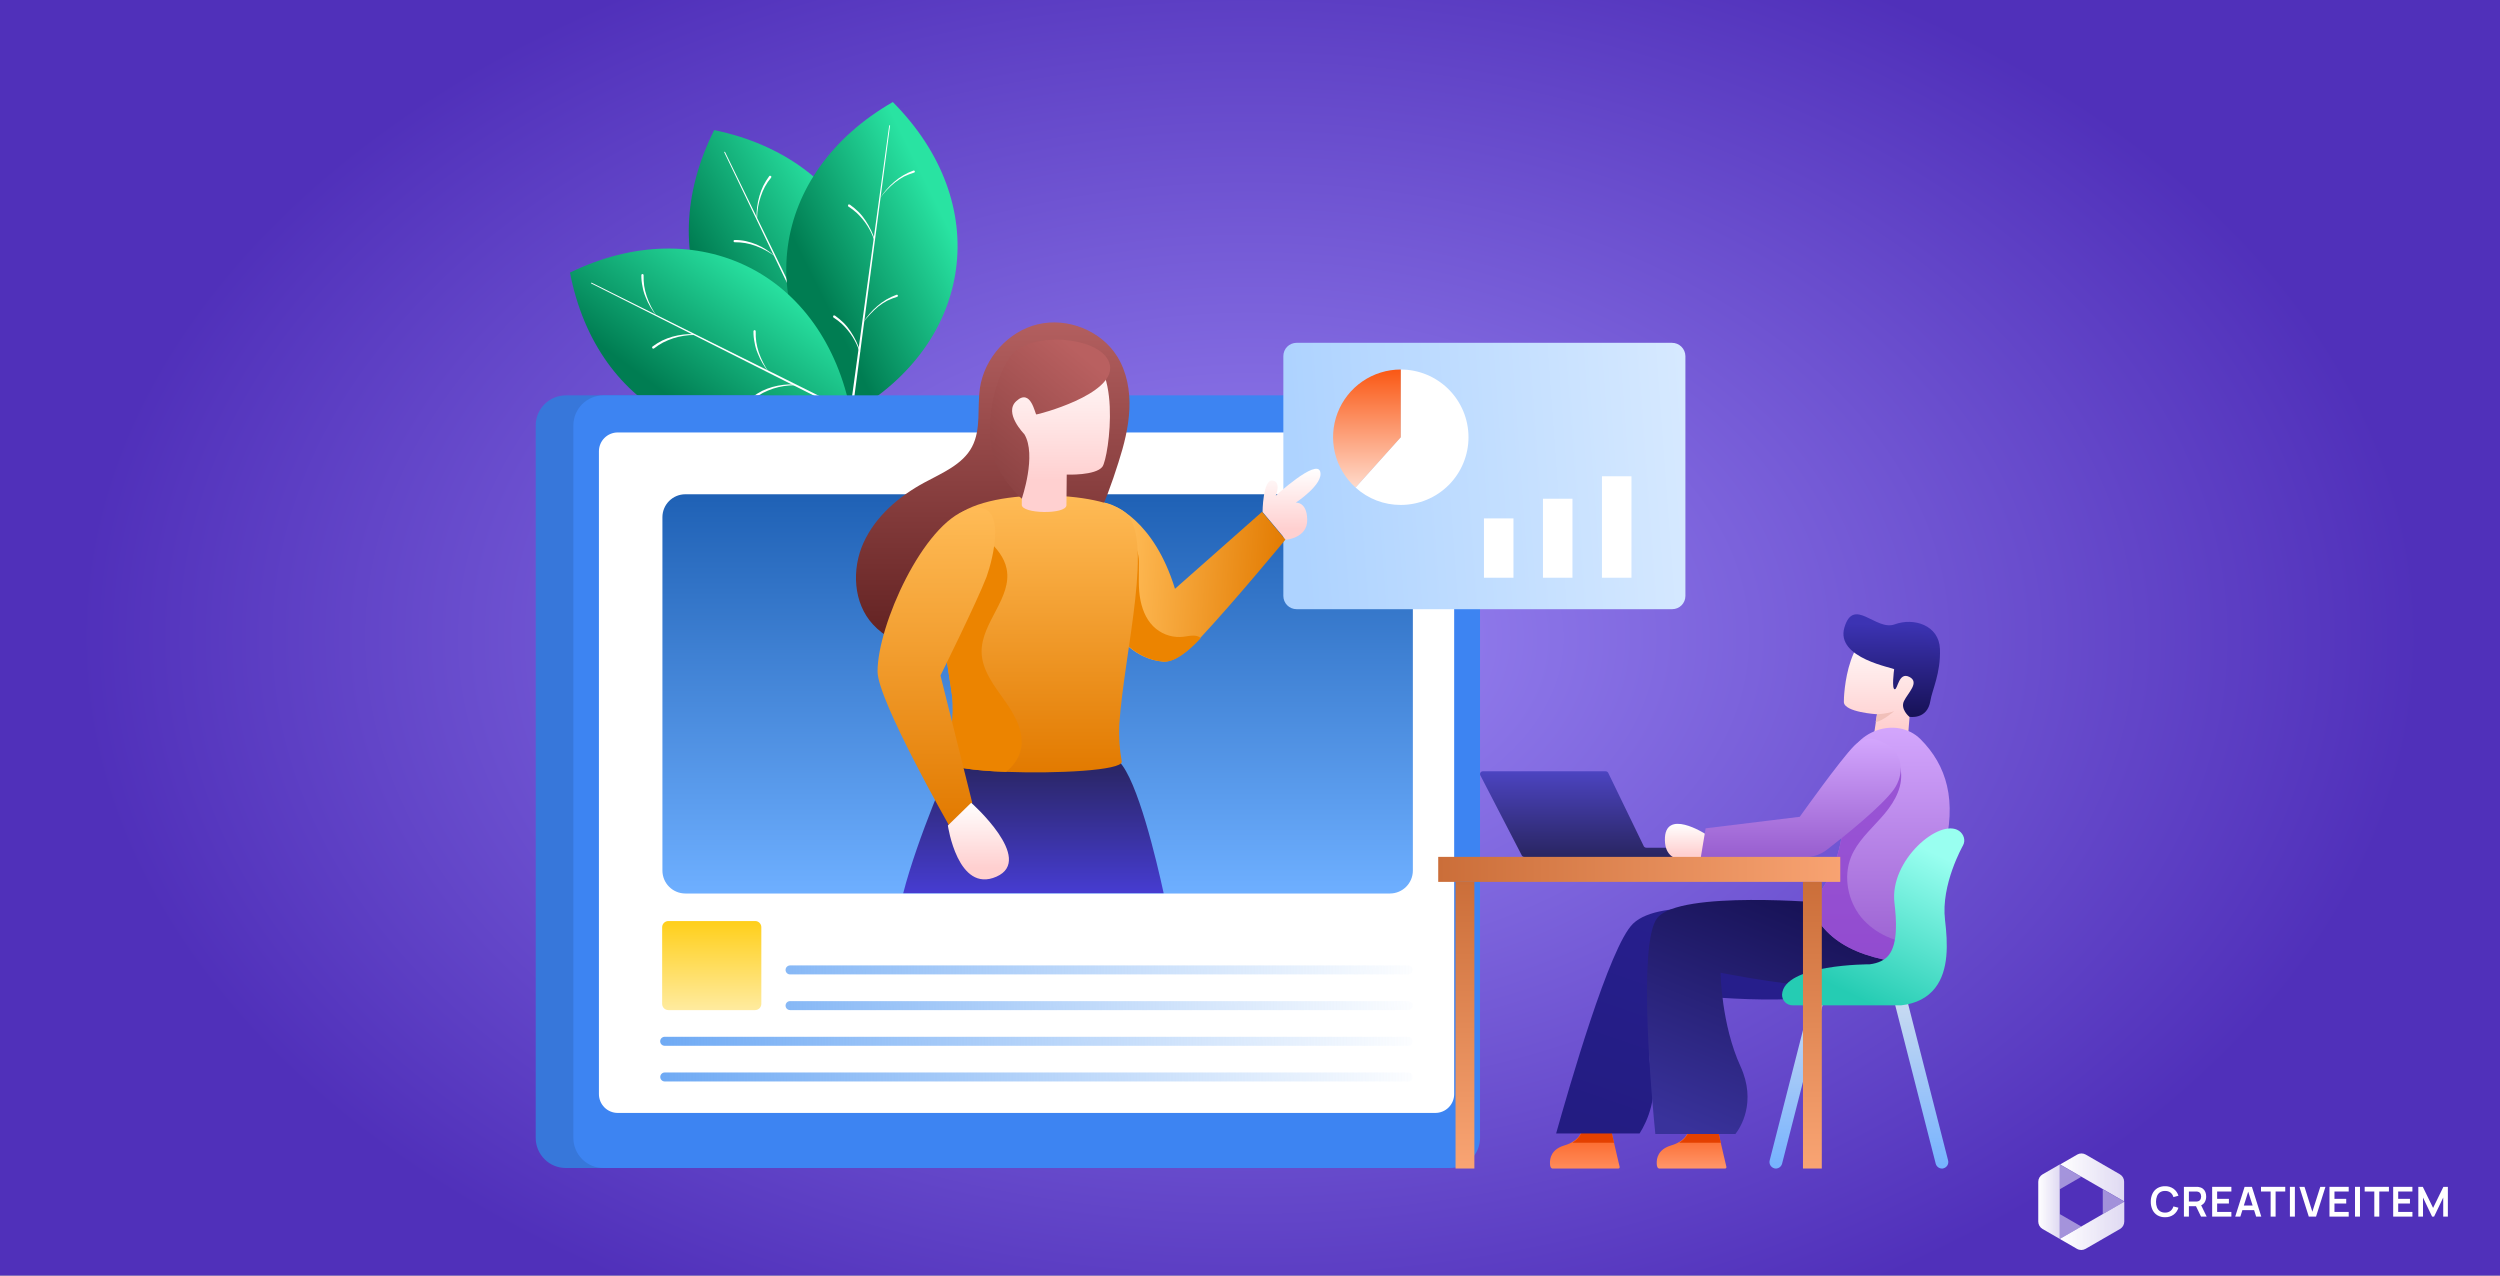 <svg width="980" height="500" viewBox="0 0 980 500" fill="none" xmlns="http://www.w3.org/2000/svg">
<rect x="0" y="0" width="980" height="500" fill="#808080" stroke="none"/>
<rect width="980" height="500" fill="url(#paint0_radial_333_1821)"/>
<g clip-path="url(#clip0_333_1821)">
<path d="M848.688 477.15C847.638 477.181 846.599 476.917 845.691 476.387C844.86 475.875 844.194 475.133 843.775 474.251C843.312 473.258 843.084 472.171 843.107 471.076C843.084 469.979 843.312 468.892 843.775 467.898C844.194 467.015 844.86 466.273 845.691 465.762C846.599 465.232 847.638 464.967 848.688 464.998C849.89 464.954 851.072 465.308 852.051 466.005C852.958 466.686 853.624 467.638 853.952 468.723L851.983 469.267C851.794 468.566 851.388 467.942 850.824 467.485C850.206 467.035 849.452 466.811 848.688 466.852C847.998 466.826 847.316 467.009 846.731 467.378C846.199 467.743 845.79 468.261 845.558 468.863C845.282 469.575 845.146 470.333 845.157 471.097C845.14 471.859 845.274 472.617 845.549 473.327C845.785 473.932 846.199 474.45 846.737 474.813C847.323 475.181 848.006 475.364 848.697 475.338C849.459 475.372 850.208 475.143 850.821 474.691C851.384 474.233 851.79 473.609 851.98 472.909L853.952 473.425C853.627 474.509 852.965 475.461 852.063 476.143C851.08 476.843 849.894 477.197 848.688 477.15Z" fill="white"/>
<path d="M856.094 476.91V465.239H860.915C861.031 465.239 861.176 465.239 861.354 465.239C861.52 465.247 861.684 465.264 861.847 465.292C862.455 465.368 863.032 465.6 863.523 465.967C863.959 466.308 864.298 466.759 864.503 467.274C864.72 467.833 864.828 468.429 864.821 469.029C864.844 469.901 864.593 470.759 864.102 471.48C863.84 471.832 863.508 472.126 863.127 472.344C862.747 472.562 862.325 472.7 861.889 472.748L861.054 472.819H858.048V476.91H856.094ZM858.048 471.01H860.834C860.944 471.01 861.063 471.01 861.2 470.993C861.326 470.984 861.45 470.962 861.571 470.927C861.864 470.866 862.132 470.717 862.337 470.5C862.522 470.3 862.658 470.061 862.736 469.802C862.811 469.555 862.85 469.299 862.851 469.041C862.85 468.781 862.811 468.523 862.736 468.275C862.658 468.014 862.522 467.774 862.337 467.574C862.131 467.358 861.863 467.21 861.571 467.149C861.45 467.117 861.325 467.098 861.2 467.09C861.063 467.09 860.944 467.09 860.834 467.09H858.048V471.01ZM862.801 476.91L860.502 472.157L862.486 471.72L865.014 476.907L862.801 476.91Z" fill="white"/>
<path d="M867.164 476.91V465.239H874.7V467.072H869.116V469.947H873.726V471.78H869.116V475.077H874.7V476.91H867.164Z" fill="white"/>
<path d="M876.207 476.91L879.884 465.239H882.745L886.425 476.91H884.414L881.075 466.439H881.515L878.218 476.91H876.207ZM878.257 474.379V472.558H884.381V474.379H878.257Z" fill="white"/>
<path d="M890.088 476.91V467.072H886.312V465.239H895.818V467.072H892.039V476.91H890.088Z" fill="white"/>
<path d="M897.645 476.91V465.239H899.596V476.91H897.645Z" fill="white"/>
<path d="M905.044 476.91L901.352 465.239H903.36L906.44 475.012L909.559 465.239H911.579L907.889 476.91H905.044Z" fill="white"/>
<path d="M913.156 476.91V465.239H920.692V467.072H915.111V469.947H919.721V471.78H915.111V475.077H920.692V476.91H913.156Z" fill="white"/>
<path d="M923.16 476.91V465.239H925.112V476.91H923.16Z" fill="white"/>
<path d="M930.728 476.91V467.072H926.953V465.239H936.458V467.072H932.68V476.91H930.728Z" fill="white"/>
<path d="M938.125 476.91V465.239H945.661V467.072H940.091V469.947H944.701V471.78H940.091V475.077H945.673V476.91H938.125Z" fill="white"/>
<path d="M947.98 476.91V465.239H949.739L953.773 473.506L957.809 465.239H959.565V476.91H957.744V469.43L954.162 476.91H953.384L949.819 469.43V476.91H947.98Z" fill="white"/>
<path d="M815.86 480.789L807.43 475.92V485.654L815.86 480.789Z" fill="white" fill-opacity="0.48"/>
<path d="M832.715 471.055L824.285 466.19V475.921L832.715 471.055Z" fill="white" fill-opacity="0.47"/>
<path d="M815.86 461.321L807.43 456.456V466.189L815.86 461.321Z" fill="white" fill-opacity="0.48"/>
<path d="M807.43 456.456L800.687 460.35C800.174 460.645 799.747 461.07 799.451 461.583C799.155 462.096 798.999 462.677 799 463.27V478.84C799 479.433 799.155 480.015 799.452 480.528C799.748 481.041 800.174 481.467 800.687 481.763L807.43 485.654V456.456Z" fill="url(#paint1_linear_333_1821)"/>
<path d="M832.716 478.84V471.055L807.43 485.654L814.172 489.549C814.685 489.845 815.266 490.001 815.858 490.001C816.45 490.001 817.031 489.845 817.544 489.549L831.032 481.763C831.545 481.467 831.97 481.04 832.266 480.527C832.561 480.014 832.717 479.433 832.716 478.84Z" fill="url(#paint2_linear_333_1821)"/>
<path d="M817.608 452.594C817.1 452.301 816.523 452.146 815.936 452.146C815.349 452.146 814.772 452.301 814.264 452.594L807.574 456.456L832.656 470.939V463.216C832.656 462.629 832.502 462.052 832.208 461.543C831.915 461.034 831.492 460.611 830.984 460.317L817.608 452.594Z" fill="url(#paint3_linear_333_1821)"/>
</g>
<path d="M426.528 447.284C426.522 447.925 426.265 448.538 425.812 448.991C425.359 449.444 424.746 449.701 424.105 449.706H384.236C383.595 449.701 382.982 449.444 382.529 448.991C382.075 448.538 381.818 447.925 381.812 447.284C381.818 446.643 382.075 446.03 382.528 445.576C382.982 445.123 383.595 444.866 384.236 444.861H424.105C424.425 444.854 424.743 444.912 425.04 445.032C425.337 445.151 425.606 445.329 425.833 445.556C426.059 445.782 426.237 446.052 426.357 446.349C426.476 446.646 426.534 446.964 426.528 447.284Z" fill="white"/>
<path d="M333.488 161.908C346.153 136.907 346.373 112.126 336.681 91.971C326.989 71.926 307.276 56.617 279.961 51C254.851 101.002 278.86 150.674 333.488 161.908Z" fill="url(#paint4_linear_333_1821)"/>
<path d="M330.266 156.193L283.898 59.714C283.898 59.603 283.898 59.493 284.009 59.493C284.12 59.493 284.229 59.493 284.229 59.603L331.037 155.863C331.061 155.914 331.074 155.969 331.076 156.025C331.078 156.081 331.069 156.137 331.049 156.19C331.029 156.242 330.999 156.291 330.96 156.331C330.921 156.372 330.874 156.404 330.822 156.426C330.771 156.448 330.715 156.46 330.659 156.46C330.603 156.46 330.547 156.449 330.495 156.428C330.443 156.406 330.396 156.374 330.357 156.334C330.318 156.293 330.287 156.245 330.266 156.193Z" fill="white"/>
<path d="M303.725 100.465C301.442 98.747 298.918 97.374 296.236 96.39C293.595 95.405 290.794 94.92 287.976 94.958C287.862 94.954 287.754 94.906 287.674 94.823C287.595 94.741 287.551 94.632 287.551 94.517C287.551 94.403 287.595 94.293 287.674 94.211C287.754 94.129 287.862 94.081 287.976 94.077C289.456 94.06 290.934 94.207 292.381 94.517C293.81 94.841 295.21 95.283 296.566 95.839C299.201 96.958 301.622 98.523 303.725 100.464C303.836 100.464 303.836 100.354 303.725 100.464V100.465ZM317.933 129.761C317.864 126.858 318.236 123.962 319.034 121.17C319.432 119.771 319.948 118.408 320.576 117.095C321.241 115.785 322.015 114.532 322.889 113.35C322.999 113.13 323.329 113.13 323.55 113.24C323.77 113.35 323.77 113.681 323.659 113.901C322.728 114.986 321.916 116.167 321.237 117.425C320.574 118.659 320.022 119.949 319.585 121.28C318.664 123.976 318.181 126.802 318.153 129.651C318.043 129.761 318.043 129.761 317.933 129.761ZM322.889 140.004C320.606 138.286 318.082 136.913 315.399 135.928C312.759 134.944 309.958 134.458 307.14 134.497C307.025 134.492 306.917 134.444 306.838 134.362C306.759 134.28 306.715 134.17 306.715 134.056C306.715 133.942 306.759 133.832 306.838 133.75C306.917 133.668 307.025 133.62 307.14 133.616C308.62 133.598 310.097 133.746 311.545 134.056C312.974 134.38 314.374 134.822 315.73 135.377C318.364 136.497 320.786 138.061 322.889 140.003V140.004ZM296.566 85.486C296.498 82.583 296.869 79.687 297.668 76.896C298.066 75.496 298.582 74.133 299.209 72.82C299.875 71.51 300.648 70.257 301.522 69.076C301.632 68.856 301.963 68.856 302.183 68.965C302.403 69.075 302.404 69.406 302.293 69.626C301.362 70.711 300.549 71.893 299.87 73.151C299.208 74.385 298.655 75.675 298.218 77.005C297.298 79.701 296.814 82.527 296.786 85.376C296.676 85.596 296.676 85.596 296.566 85.486Z" fill="white"/>
<path d="M333.574 162.031C357.914 148.153 371.791 127.557 374.765 105.421C377.738 83.284 369.698 59.825 349.985 40C301.524 67.864 294.145 122.492 333.574 162.03V162.031Z" fill="url(#paint5_linear_333_1821)"/>
<path d="M334.014 155.312L348.552 49.251C348.552 49.141 348.662 49.031 348.772 49.141C348.882 49.141 348.993 49.251 348.882 49.362L334.895 155.532C334.895 155.753 334.675 155.973 334.454 155.863C334.324 155.847 334.204 155.78 334.122 155.677C334.04 155.574 334.001 155.443 334.014 155.312Z" fill="white"/>
<path d="M342.715 94.187C341.346 90.121 339.002 86.453 335.886 83.503C334.861 82.565 333.755 81.717 332.582 80.971C332.362 80.86 332.362 80.53 332.472 80.31C332.582 80.09 332.913 80.089 333.133 80.199C334.346 81.061 335.488 82.018 336.547 83.063C337.583 84.1 338.506 85.245 339.301 86.477C340.92 88.889 342.181 91.523 343.045 94.297C342.825 94.186 342.825 94.187 342.715 94.187ZM338.309 126.456C339.846 124.021 341.739 121.831 343.926 119.958C346.134 118.046 348.672 116.554 351.416 115.553C351.517 115.514 351.63 115.515 351.73 115.557C351.83 115.599 351.91 115.679 351.953 115.779C351.996 115.879 351.998 115.992 351.96 116.093C351.921 116.195 351.844 116.278 351.746 116.324C350.389 116.742 349.064 117.257 347.781 117.866C346.541 118.533 345.362 119.307 344.256 120.179C342.054 122.051 340.06 124.156 338.309 126.456ZM336.877 137.691C335.509 133.625 333.164 129.956 330.049 127.007C329.023 126.068 327.918 125.221 326.745 124.474C326.525 124.364 326.525 124.033 326.635 123.813C326.745 123.593 327.075 123.593 327.296 123.703C328.509 124.564 329.65 125.522 330.71 126.567C331.745 127.604 332.668 128.749 333.463 129.981C335.083 132.393 336.344 135.027 337.208 137.8C336.988 137.691 336.988 137.8 336.877 137.691ZM344.917 77.776C346.454 75.341 348.347 73.151 350.534 71.278C352.742 69.366 355.28 67.874 358.024 66.873C358.074 66.849 358.13 66.836 358.186 66.834C358.242 66.832 358.298 66.841 358.351 66.861C358.403 66.881 358.451 66.911 358.492 66.95C358.533 66.989 358.565 67.036 358.587 67.088C358.609 67.139 358.621 67.195 358.621 67.251C358.621 67.308 358.61 67.363 358.588 67.415C358.567 67.467 358.535 67.514 358.494 67.553C358.454 67.593 358.406 67.623 358.354 67.644C356.997 68.061 355.672 68.577 354.389 69.186C353.149 69.853 351.97 70.627 350.864 71.499C348.607 73.312 346.606 75.424 344.917 77.776C344.917 77.887 345.028 77.887 344.917 77.776Z" fill="white"/>
<path d="M333.57 161.92C328.283 134.497 313.304 114.562 293.37 104.65C273.436 94.737 248.545 94.627 223.434 106.852C234.006 161.7 283.348 186.371 333.57 161.92Z" fill="url(#paint6_linear_333_1821)"/>
<path d="M327.404 159.277L231.806 111.148C231.695 111.148 231.695 111.037 231.695 110.927C231.695 110.817 231.806 110.817 231.916 110.817L327.734 158.506C327.833 158.553 327.909 158.635 327.948 158.737C327.987 158.839 327.984 158.951 327.941 159.051C327.898 159.151 327.818 159.231 327.718 159.273C327.618 159.315 327.505 159.316 327.404 159.277Z" fill="white"/>
<path d="M272.338 131.303C269.46 131.302 266.599 131.748 263.858 132.624C262.499 133.081 261.174 133.633 259.893 134.276C258.653 134.944 257.474 135.717 256.368 136.589C256.266 136.66 256.14 136.688 256.017 136.667C255.894 136.646 255.785 136.577 255.712 136.475C255.64 136.374 255.61 136.248 255.63 136.125C255.65 136.002 255.717 135.892 255.818 135.818C256.999 134.944 258.252 134.171 259.562 133.505C260.875 132.878 262.238 132.362 263.637 131.964C266.433 131.194 269.33 130.86 272.228 130.972C272.287 131.074 272.324 131.186 272.338 131.303ZM301.414 145.951C299.549 143.71 298.061 141.18 297.009 138.461C296.439 137.12 296.032 135.715 295.797 134.276C295.482 132.83 295.334 131.351 295.357 129.871C295.355 129.812 295.364 129.753 295.386 129.697C295.407 129.642 295.439 129.592 295.48 129.549C295.521 129.507 295.57 129.473 295.625 129.45C295.679 129.426 295.738 129.414 295.797 129.414C295.856 129.414 295.915 129.426 295.969 129.45C296.024 129.473 296.073 129.507 296.114 129.549C296.155 129.592 296.187 129.642 296.209 129.697C296.23 129.753 296.24 129.812 296.238 129.871C296.198 131.269 296.272 132.669 296.458 134.056C296.671 135.44 297.002 136.803 297.449 138.131C298.413 140.904 299.746 143.534 301.414 145.951H301.414ZM311.547 151.017C308.669 151.016 305.808 151.462 303.066 152.339C301.707 152.795 300.382 153.347 299.101 153.991C297.862 154.658 296.682 155.432 295.577 156.303C295.471 156.366 295.347 156.39 295.226 156.37C295.105 156.349 294.995 156.287 294.916 156.194C294.696 155.973 294.806 155.753 295.026 155.533C296.208 154.659 297.46 153.885 298.771 153.22C300.084 152.592 301.447 152.076 302.846 151.678C305.642 150.908 308.539 150.574 311.436 150.687C311.657 150.907 311.657 150.907 311.547 151.017ZM257.47 123.923C255.604 121.683 254.116 119.153 253.064 116.434C252.495 115.093 252.088 113.687 251.853 112.249C251.537 110.802 251.39 109.324 251.412 107.844C251.417 107.73 251.465 107.622 251.547 107.542C251.629 107.463 251.739 107.419 251.853 107.419C251.967 107.419 252.077 107.463 252.159 107.542C252.241 107.622 252.289 107.73 252.293 107.844C252.254 109.243 252.327 110.642 252.513 112.029C252.727 113.413 253.058 114.776 253.505 116.104C254.445 118.887 255.781 121.52 257.469 123.924L257.47 123.923Z" fill="white"/>
<path d="M299.431 154.982H221.785C218.66 154.986 215.665 156.228 213.456 158.438C211.246 160.647 210.004 163.642 210 166.767V446.072C210.004 449.196 211.246 452.192 213.456 454.401C215.665 456.61 218.66 457.853 221.785 457.856H299.431V154.982Z" fill="#3777DA"/>
<path d="M580.167 166.767V446.072C580.163 449.196 578.921 452.191 576.711 454.401C574.502 456.61 571.507 457.853 568.383 457.856H236.542C233.418 457.853 230.423 456.61 228.213 454.401C226.004 452.192 224.761 449.196 224.758 446.072V166.767C224.761 163.642 226.004 160.647 228.213 158.438C230.423 156.228 233.418 154.986 236.542 154.982H568.383C571.507 154.986 574.502 156.229 576.711 158.438C578.921 160.647 580.163 163.642 580.167 166.767Z" fill="#3D84F2"/>
<path d="M242.156 436.269C240.199 436.269 238.323 435.492 236.939 434.108C235.555 432.724 234.777 430.847 234.777 428.89V176.899C234.777 174.942 235.555 173.065 236.939 171.681C238.323 170.298 240.199 169.52 242.156 169.52H562.653C564.61 169.52 566.487 170.298 567.87 171.681C569.254 173.065 570.032 174.942 570.032 176.899V428.89C570.032 430.847 569.254 432.724 567.87 434.108C566.487 435.492 564.61 436.269 562.653 436.269H242.156Z" fill="white"/>
<path d="M607.593 456.204C607.592 456.617 607.666 457.028 607.813 457.415C607.865 457.587 607.965 457.741 608.102 457.858C608.239 457.975 608.406 458.05 608.584 458.076H634.356C634.438 458.077 634.52 458.06 634.595 458.026C634.67 457.991 634.737 457.941 634.789 457.877C634.842 457.814 634.88 457.739 634.9 457.659C634.921 457.579 634.923 457.496 634.906 457.415L633.915 453.23L630.941 440.344C630.899 440.146 630.787 439.97 630.625 439.849C630.463 439.728 630.262 439.669 630.061 439.684L621.249 440.565C620.809 440.565 620.589 440.895 620.478 441.335C620.369 442.987 619.597 447.173 613.099 449.045C608.143 450.587 607.482 454.001 607.593 456.204Z" fill="url(#paint7_linear_333_1821)"/>
<path d="M616.512 447.834C619.926 445.741 620.476 442.878 620.476 441.556C620.474 441.455 620.492 441.353 620.53 441.258C620.568 441.164 620.625 441.078 620.697 441.006C620.769 440.933 620.855 440.877 620.95 440.839C621.044 440.801 621.146 440.783 621.248 440.785L630.059 439.904C630.261 439.889 630.461 439.948 630.623 440.069C630.785 440.191 630.897 440.367 630.94 440.565L632.702 447.944H616.512L616.512 447.834Z" fill="#E44000"/>
<path d="M642.71 444.322C645.904 439.366 649.979 429.564 647.336 419.652C643.261 403.903 658.35 389.695 658.35 389.695C658.35 389.695 708.131 395.642 724.101 387.602L687.536 357.976C687.536 357.976 651.191 351.478 640.177 362.051C630.925 370.862 614.956 426.811 610 444.322H642.71Z" fill="url(#paint8_linear_333_1821)"/>
<path d="M669.707 333.513V334.834C669.716 334.981 669.693 335.128 669.641 335.266C669.589 335.404 669.508 335.529 669.404 335.633C669.3 335.737 669.175 335.818 669.037 335.87C668.899 335.922 668.752 335.945 668.605 335.936H597.568C597.37 335.937 597.174 335.887 597.001 335.79C596.827 335.694 596.681 335.554 596.577 335.385L580.277 303.886C580.2 303.721 580.166 303.538 580.178 303.355C580.191 303.173 580.249 302.997 580.348 302.843C580.447 302.689 580.583 302.562 580.744 302.475C580.905 302.388 581.085 302.343 581.268 302.344H629.398C629.596 302.343 629.792 302.393 629.965 302.49C630.139 302.586 630.285 302.726 630.389 302.895L644.376 331.751C644.48 331.92 644.626 332.059 644.799 332.156C644.973 332.252 645.168 332.302 645.367 332.301H668.606C668.901 332.345 669.172 332.49 669.373 332.711C669.573 332.931 669.691 333.215 669.707 333.513Z" fill="url(#paint9_linear_333_1821)"/>
<path d="M734.8 286.594L735.791 279.986C735.791 279.986 723.016 279.215 722.796 275.251C722.685 273.378 723.787 243.201 741.849 246.836C759.911 250.58 749.118 273.928 749.118 273.928L747.796 290.339C746.805 293.753 733.809 289.898 734.8 286.594Z" fill="url(#paint10_linear_333_1821)"/>
<path d="M735.238 283.07C738.102 282.629 742.507 278.775 742.507 278.775C739.754 279.876 735.789 279.986 735.789 279.986L735.238 283.07Z" fill="#F1C0BA"/>
<path d="M723.013 245.954C719.379 258.179 742.727 261.813 742.507 262.364C742.397 262.915 741.516 270.184 742.727 270.184C743.939 270.294 744.27 263.245 748.454 265.338C752.639 267.43 747.904 271.615 746.362 274.809C744.821 278.004 748.454 280.977 748.454 280.977C748.454 280.977 755.503 282.299 756.714 274.7C757.375 270.514 760.79 263.906 760.46 254.434C760.129 245.073 750.217 241.989 742.728 244.742C735.348 247.496 726.648 233.729 723.013 245.954Z" fill="url(#paint11_linear_333_1821)"/>
<path d="M761.231 458.076C760.68 458.064 760.148 457.876 759.712 457.539C759.275 457.202 758.959 456.734 758.808 456.204L742.288 391.554C742.196 391.234 742.168 390.899 742.206 390.569C742.245 390.238 742.348 389.918 742.512 389.628C742.675 389.338 742.894 389.083 743.156 388.878C743.419 388.673 743.719 388.523 744.04 388.435C744.361 388.348 744.697 388.325 745.027 388.368C745.357 388.411 745.675 388.519 745.963 388.687C746.251 388.854 746.503 389.077 746.704 389.342C746.904 389.607 747.051 389.91 747.134 390.233L763.654 454.883C763.821 455.525 763.729 456.207 763.4 456.783C763.071 457.359 762.53 457.784 761.892 457.967C761.684 458.056 761.457 458.094 761.231 458.076ZM696.141 458.076C696.692 458.064 697.224 457.876 697.66 457.539C698.096 457.202 698.413 456.734 698.564 456.204L715.084 391.554C715.248 390.915 715.154 390.237 714.823 389.667C714.491 389.096 713.949 388.679 713.312 388.505C712.676 388.332 711.996 388.416 711.421 388.739C710.846 389.062 710.421 389.599 710.238 390.233L693.718 454.883C693.552 455.525 693.643 456.207 693.972 456.783C694.301 457.359 694.842 457.784 695.48 457.967C695.688 458.056 695.915 458.094 696.141 458.076Z" fill="url(#paint12_linear_333_1821)"/>
<path d="M649.44 456.204C649.439 456.617 649.514 457.028 649.66 457.415C649.713 457.587 649.813 457.741 649.95 457.858C650.086 457.975 650.253 458.05 650.432 458.076H676.203C676.286 458.077 676.368 458.06 676.443 458.026C676.518 457.992 676.584 457.941 676.637 457.878C676.69 457.814 676.728 457.74 676.748 457.66C676.769 457.579 676.771 457.496 676.754 457.415L675.763 453.23L672.79 440.344C672.747 440.146 672.635 439.97 672.473 439.849C672.311 439.727 672.11 439.669 671.908 439.684L663.097 440.565C662.657 440.565 662.436 440.895 662.327 441.335C662.216 442.987 661.445 447.173 654.947 449.045C649.991 450.587 649.331 454.001 649.44 456.204Z" fill="url(#paint13_linear_333_1821)"/>
<path d="M658.367 447.834C661.781 445.741 662.332 442.878 662.332 441.557C662.329 441.455 662.348 441.353 662.385 441.259C662.423 441.164 662.48 441.078 662.552 441.006C662.624 440.934 662.71 440.877 662.805 440.839C662.899 440.801 663.001 440.783 663.103 440.785L671.914 439.904C672.116 439.889 672.316 439.948 672.478 440.069C672.64 440.191 672.753 440.367 672.795 440.565L674.557 447.944H658.367V447.834Z" fill="#E44000"/>
<path d="M716.186 353.997C716.186 353.997 658.474 348.821 649.663 359.835C641.734 369.747 647.681 432.414 648.893 444.529H680.281C682.044 442.326 688.762 432.194 682.264 417.987C674.775 401.686 674.445 381.311 674.445 381.311C674.445 381.311 732.045 392.985 746.253 384.725C753.632 377.457 723.565 346.728 716.186 353.997Z" fill="url(#paint14_linear_333_1821)"/>
<path d="M709.137 354.218C715.194 369.416 729.182 376.906 755.945 378.337C755.945 378.337 759.799 376.024 760.46 370.298C760.79 367.985 760.57 365.121 759.359 361.597C755.284 349.372 759.249 343.314 761.892 333.842C767.399 313.798 762.993 299.921 752.861 289.788C743.61 280.537 726.098 286.044 723.234 301.022C722.991 302.477 722.917 303.955 723.014 305.428C725.217 343.094 709.137 354.218 709.137 354.218Z" fill="url(#paint15_linear_333_1821)"/>
<path d="M709.137 354.218C715.194 369.416 729.182 376.906 755.945 378.337C755.945 378.337 759.799 376.024 760.46 370.298C757.707 369.527 754.733 369.857 751.87 369.857C743.499 369.747 735.019 366.112 729.622 359.615C724.336 353.117 722.464 343.645 725.657 335.825C728.08 329.878 733.036 325.472 737.332 320.627C741.627 315.891 745.482 310.054 745.261 303.665C745.235 302.201 744.92 300.757 744.334 299.415C743.749 298.073 742.903 296.86 741.847 295.846C739.644 293.864 736.12 292.762 734.138 295.295C731.604 298.379 728.521 299.26 724.776 300.361C724.225 300.472 723.675 300.692 723.234 300.802C722.991 302.257 722.917 303.735 723.014 305.208C725.217 343.094 709.137 354.218 709.137 354.218Z" fill="#9148CF" fill-opacity="0.83"/>
<path d="M702.752 394.088H745.265C751.102 393.427 755.617 391.114 758.591 387.259C763.988 380.321 763.547 369.858 762.446 360.606C760.794 346.729 769.384 331.641 769.495 331.42C770.596 329.438 769.825 327.015 767.953 325.693C760.353 320.517 740.639 337.257 742.622 353.888C743.392 360.496 744.053 369.747 740.419 374.373C738.877 376.355 736.343 377.567 732.93 378.007C732.93 378.007 699.118 377.898 698.567 389.902C698.557 390.455 698.659 391.003 698.866 391.515C699.073 392.027 699.381 392.492 699.771 392.883C700.162 393.273 700.627 393.581 701.139 393.788C701.651 393.995 702.2 394.097 702.752 394.088Z" fill="url(#paint16_linear_333_1821)"/>
<path d="M668.825 335.385L668.494 326.905C668.494 326.905 652.414 316.552 652.635 329.328C652.855 341.993 668.825 335.385 668.825 335.385Z" fill="url(#paint17_linear_333_1821)"/>
<path d="M666.734 335.935H708.806C711.491 335.716 714.055 334.721 716.185 333.072C722.903 327.896 737.882 315.891 742.508 309.283C746.473 303.556 745.812 296.066 740.856 292.652C736.561 289.678 731.384 287.806 726.869 292.322C721.472 297.718 705.502 320.186 705.502 320.186L668.606 324.702L666.734 335.935Z" fill="url(#paint18_linear_333_1821)"/>
<path d="M563.781 335.894H721.386V345.696H563.781V335.894Z" fill="url(#paint19_linear_333_1821)"/>
<path d="M570.574 345.72H577.953V458.059H570.574V345.72ZM706.766 345.72H714.145V458.059H706.766V345.72Z" fill="url(#paint20_linear_333_1821)"/>
<path d="M259.668 202.75C259.668 197.779 263.697 193.75 268.668 193.75H544.842C549.812 193.75 553.842 197.779 553.842 202.75V341.253C553.842 346.224 549.812 350.253 544.842 350.253H268.668C263.697 350.253 259.668 346.224 259.668 341.253V202.75Z" fill="url(#paint21_linear_333_1821)"/>
<path d="M358.464 254.766C352.517 252.343 346.459 249.479 342.163 244.743C334.454 236.373 333.793 223.046 338.529 212.693C343.265 202.341 352.406 194.522 362.429 189.124C369.367 185.38 377.407 182.076 381.042 175.137C384.677 168.199 383.024 159.828 384.125 152.119C385.887 140.334 395.249 129.871 406.814 127.118C418.488 124.364 431.594 129.541 437.982 139.783C441.727 145.841 443.048 153.22 442.718 160.379C442.387 167.538 440.625 174.476 438.423 181.305C433.339 197.562 426.429 213.191 417.827 227.892C413.526 235.234 408.82 242.331 403.73 249.149C400.426 253.664 394.258 264.788 388.311 264.898C384.015 265.008 378.068 262.034 373.883 260.603C368.706 258.73 363.53 256.858 358.464 254.766Z" fill="url(#paint22_linear_333_1821)"/>
<path d="M456.155 350.143C453.401 337.477 445.912 305.648 438.643 298.489H372.892C372.892 298.489 359.676 328.226 354.059 350.143H456.155Z" fill="url(#paint23_linear_333_1821)"/>
<path d="M660.679 139.562V233.619C660.68 234.299 660.547 234.972 660.287 235.6C660.027 236.229 659.645 236.8 659.165 237.28C658.684 237.761 658.113 238.142 657.484 238.402C656.856 238.662 656.183 238.795 655.503 238.795H508.251C507.571 238.795 506.897 238.662 506.269 238.402C505.641 238.142 505.07 237.761 504.589 237.28C504.108 236.8 503.727 236.229 503.467 235.6C503.207 234.972 503.073 234.299 503.074 233.619V139.562C503.073 138.882 503.207 138.209 503.467 137.58C503.727 136.952 504.108 136.381 504.589 135.9C505.069 135.419 505.64 135.038 506.269 134.778C506.897 134.518 507.571 134.385 508.251 134.386H655.392C656.777 134.38 658.108 134.92 659.097 135.889C660.087 136.858 660.655 138.178 660.678 139.562H660.679Z" fill="url(#paint24_linear_333_1821)"/>
<path d="M507.918 197.053C507.918 197.053 512.324 196.503 512.434 203.772C512.544 210.931 504.063 211.592 504.063 211.592L494.922 200.689C494.922 200.689 495.032 187.912 498.777 188.353C502.411 188.793 500.099 194.3 500.099 194.3C500.099 194.3 515.958 179.762 517.5 184.828C519.042 189.784 507.918 197.053 507.918 197.053Z" fill="url(#paint25_linear_333_1821)"/>
<path d="M503.875 211.538C503.875 211.538 484.271 235.327 470.504 250.086C465.218 255.813 460.041 259.557 455.966 259.337C434.269 257.575 427 226.076 427 226.076L429.533 213.3L432.727 197C436.913 197.55 452.441 204.269 460.592 230.812L494.734 200.634L503.875 211.538Z" fill="url(#paint26_linear_333_1821)"/>
<path d="M470.692 250.14C465.405 255.867 460.229 259.612 456.153 259.391C434.456 257.629 427.188 226.13 427.188 226.13L429.721 213.354C431.211 211.289 433.404 209.84 435.888 209.279C442.496 207.848 446.351 214.345 446.461 219.963C446.571 225.249 446.021 230.425 447.122 235.602C448.003 239.787 449.876 243.862 453.18 246.505C454.694 247.73 456.441 248.636 458.315 249.166C460.189 249.696 462.152 249.84 464.083 249.589C466.396 249.258 469.149 248.598 470.691 250.14H470.692Z" fill="#EC8400"/>
<path d="M439.742 298.599C439.742 302.014 414.3 303.335 394.365 302.564C381.7 302.124 371.347 300.692 371.347 298.49C372.338 290.56 374.211 280.648 373.22 272.828C372.228 264.898 367.162 238.795 368.373 220.293C368.814 213.905 370.025 208.398 372.338 204.984C381.92 190.997 429.499 191.878 440.843 200.689C452.738 209.94 440.733 255.096 438.751 284.061C438.535 288.929 438.868 293.806 439.742 298.599Z" fill="url(#paint27_linear_333_1821)"/>
<path d="M399.762 295.296C398.671 298.171 396.802 300.688 394.366 302.565C381.7 302.124 371.347 300.693 371.347 298.49C372.338 290.56 374.211 280.648 373.22 272.828C372.228 264.899 367.162 238.796 368.373 220.293C371.035 217.83 373.83 215.514 376.744 213.355C380.929 210.271 383.021 207.848 387.316 211.813C390.621 214.786 393.705 218.531 394.586 222.937C396.899 234.281 384.674 243.972 384.784 255.537C384.894 262.806 389.85 268.974 394.035 274.921C398.331 280.978 402.186 288.357 399.762 295.296Z" fill="#EC8400"/>
<path d="M418.047 198.045L418.157 186.041C418.157 186.041 429.501 186.481 432.144 182.957C434.678 179.653 440.625 138.352 422.122 137.801C395.689 137.03 390.513 157.075 392.825 164.894C395.029 172.714 398.333 178.221 399.764 182.846C400.755 186.481 400.535 197.825 400.535 197.825C400.315 201.46 417.937 201.79 418.047 198.045" fill="url(#paint28_linear_333_1821)"/>
<path d="M406.263 162.471C405.712 162.471 404.17 152.008 398.443 157.185C393.266 161.811 401.527 170.181 401.527 170.181C406.483 178.331 400.536 195.512 400.536 195.512C400.536 195.512 394.258 189.895 390.624 182.406C386.989 174.916 386.218 154.983 395.8 140.113C402.849 129.21 433.246 131.743 435.118 143.308C436.88 154.762 406.923 162.471 406.262 162.471L406.263 162.471Z" fill="url(#paint29_linear_333_1821)"/>
<path d="M379.464 199.695C361.952 205.202 344 245.071 344 263.243C344 274.368 371.975 323.488 371.975 323.488L381.116 314.677L368.671 264.786C368.671 264.786 382.878 236.15 386.733 226.128C389.046 219.74 395.874 194.519 379.464 199.695L379.464 199.695Z" fill="url(#paint30_linear_333_1821)"/>
<path d="M380.708 314.679C380.708 314.679 405.818 336.927 390.62 343.645C375.421 350.363 371.566 323.601 371.566 323.601L380.708 314.679Z" fill="url(#paint31_linear_333_1821)"/>
<path d="M298.441 363.469V393.537C298.435 394.178 298.178 394.791 297.725 395.244C297.272 395.697 296.659 395.954 296.018 395.96H261.986C261.345 395.954 260.732 395.697 260.279 395.244C259.825 394.791 259.568 394.178 259.562 393.537V363.469C259.568 362.829 259.825 362.215 260.278 361.762C260.732 361.309 261.345 361.052 261.986 361.046H296.128C296.751 361.075 297.339 361.343 297.77 361.794C298.2 362.246 298.441 362.846 298.44 363.469H298.441Z" fill="url(#paint32_linear_333_1821)"/>
<path d="M553.734 380.21C553.737 380.443 553.693 380.673 553.606 380.888C553.518 381.104 553.389 381.299 553.224 381.463C553.06 381.627 552.865 381.757 552.649 381.845C552.434 381.932 552.204 381.976 551.972 381.973H309.672C309.21 381.964 308.77 381.775 308.446 381.446C308.123 381.116 307.941 380.673 307.941 380.211C307.941 379.749 308.123 379.305 308.446 378.976C308.77 378.646 309.21 378.457 309.672 378.449H551.972C552.204 378.446 552.434 378.489 552.649 378.577C552.864 378.664 553.06 378.794 553.224 378.958C553.388 379.122 553.518 379.317 553.606 379.533C553.693 379.748 553.737 379.978 553.734 380.21ZM553.734 394.198C553.737 394.43 553.693 394.661 553.606 394.876C553.518 395.091 553.388 395.286 553.224 395.45C553.06 395.615 552.864 395.744 552.649 395.832C552.434 395.919 552.204 395.963 551.972 395.96H309.672C309.21 395.952 308.77 395.762 308.446 395.433C308.123 395.103 307.941 394.66 307.941 394.198C307.941 393.736 308.123 393.292 308.446 392.963C308.77 392.633 309.21 392.444 309.672 392.436H551.972C552.204 392.433 552.434 392.476 552.649 392.564C552.865 392.651 553.06 392.781 553.224 392.945C553.389 393.109 553.518 393.305 553.606 393.52C553.693 393.735 553.737 393.966 553.734 394.198ZM553.734 408.185C553.737 408.417 553.693 408.648 553.606 408.863C553.518 409.078 553.389 409.274 553.224 409.438C553.06 409.602 552.865 409.732 552.649 409.819C552.434 409.907 552.204 409.95 551.972 409.947H260.551C260.084 409.947 259.636 409.762 259.305 409.431C258.975 409.101 258.789 408.653 258.789 408.185C258.789 407.718 258.975 407.269 259.305 406.939C259.636 406.608 260.084 406.423 260.551 406.423H552.082C552.534 406.44 552.96 406.635 553.269 406.965C553.579 407.295 553.745 407.733 553.734 408.185ZM553.734 422.172C553.737 422.404 553.693 422.635 553.606 422.85C553.518 423.065 553.389 423.261 553.224 423.425C553.06 423.589 552.865 423.719 552.649 423.807C552.434 423.894 552.204 423.938 551.972 423.935H260.551C260.089 423.926 259.649 423.737 259.326 423.407C259.002 423.078 258.82 422.634 258.82 422.173C258.82 421.711 259.002 421.267 259.326 420.937C259.649 420.608 260.089 420.419 260.551 420.41H552.082C552.533 420.428 552.96 420.623 553.269 420.952C553.578 421.282 553.745 421.72 553.734 422.172Z" fill="url(#paint33_linear_333_1821)"/>
<path d="M581.711 203.222H593.276V226.46H581.711V203.222ZM604.84 195.512H616.404V226.46H604.84V195.512ZM627.968 186.702H639.533V226.461H627.968V186.702ZM575.653 171.392C575.649 178.431 572.852 185.18 567.875 190.157C562.898 195.134 556.149 197.931 549.111 197.935C542.553 197.961 536.225 195.524 531.379 191.107L549.111 171.392V144.849C556.149 144.853 562.898 147.651 567.875 152.628C572.852 157.605 575.649 164.354 575.653 171.392Z" fill="white"/>
<path d="M549.109 144.849V171.392L531.378 191.107C527.381 187.522 524.566 182.808 523.306 177.588C522.047 172.368 522.401 166.889 524.323 161.876C526.245 156.862 529.644 152.55 534.07 149.51C538.495 146.469 543.74 144.844 549.109 144.849Z" fill="url(#paint34_linear_333_1821)"/>
<defs>
<radialGradient id="paint0_radial_333_1821" cx="0" cy="0" r="1" gradientUnits="userSpaceOnUse" gradientTransform="translate(490 250) rotate(90) scale(299 458.264)">
<stop offset="0.024" stop-color="#9A86F3"/>
<stop offset="1" stop-color="#5030BA"/>
</radialGradient>
<linearGradient id="paint1_linear_333_1821" x1="799" y1="471.055" x2="807.43" y2="471.055" gradientUnits="userSpaceOnUse">
<stop stop-color="white"/>
<stop offset="1" stop-color="white" stop-opacity="0.82"/>
</linearGradient>
<linearGradient id="paint2_linear_333_1821" x1="807.43" y1="480.528" x2="832.716" y2="480.528" gradientUnits="userSpaceOnUse">
<stop stop-color="white"/>
<stop offset="1" stop-color="white" stop-opacity="0.82"/>
</linearGradient>
<linearGradient id="paint3_linear_333_1821" x1="807.574" y1="461.543" x2="832.656" y2="461.543" gradientUnits="userSpaceOnUse">
<stop stop-color="white"/>
<stop offset="1" stop-color="white" stop-opacity="0.82"/>
</linearGradient>
<linearGradient id="paint4_linear_333_1821" x1="343.115" y1="216.865" x2="394.033" y2="186.376" gradientUnits="userSpaceOnUse">
<stop stop-color="#007D52"/>
<stop offset="1" stop-color="#29E3A2"/>
</linearGradient>
<linearGradient id="paint5_linear_333_1821" x1="374.998" y1="222.5" x2="425.661" y2="197.318" gradientUnits="userSpaceOnUse">
<stop stop-color="#007D52"/>
<stop offset="1" stop-color="#29E3A2"/>
</linearGradient>
<linearGradient id="paint6_linear_333_1821" x1="332.968" y1="207.999" x2="369.835" y2="158.387" gradientUnits="userSpaceOnUse">
<stop stop-color="#007D52"/>
<stop offset="1" stop-color="#29E3A2"/>
</linearGradient>
<linearGradient id="paint7_linear_333_1821" x1="621.25" y1="439.681" x2="621.25" y2="458.076" gradientUnits="userSpaceOnUse">
<stop stop-color="#FA5814"/>
<stop offset="1" stop-color="#FF8B5A"/>
</linearGradient>
<linearGradient id="paint8_linear_333_1821" x1="667.05" y1="356" x2="636.15" y2="445.632" gradientUnits="userSpaceOnUse">
<stop stop-color="#271F8E"/>
<stop offset="1" stop-color="#231C82"/>
</linearGradient>
<linearGradient id="paint9_linear_333_1821" x1="624.942" y1="302.344" x2="624.942" y2="335.938" gradientUnits="userSpaceOnUse">
<stop stop-color="#4C44C1"/>
<stop offset="1" stop-color="#292561"/>
</linearGradient>
<linearGradient id="paint10_linear_333_1821" x1="737.553" y1="246.532" x2="737.553" y2="291.669" gradientUnits="userSpaceOnUse">
<stop stop-color="white"/>
<stop offset="0.844" stop-color="#FFD0D0"/>
</linearGradient>
<linearGradient id="paint11_linear_333_1821" x1="742.002" y1="244.5" x2="741.556" y2="281.065" gradientUnits="userSpaceOnUse">
<stop stop-color="#3C33B3"/>
<stop offset="1" stop-color="#161155"/>
</linearGradient>
<linearGradient id="paint12_linear_333_1821" x1="728.686" y1="388.347" x2="728.686" y2="458.081" gradientUnits="userSpaceOnUse">
<stop stop-color="#CEDDF0"/>
<stop offset="1" stop-color="#75B2FF"/>
</linearGradient>
<linearGradient id="paint13_linear_333_1821" x1="663.097" y1="439.681" x2="663.097" y2="458.076" gradientUnits="userSpaceOnUse">
<stop stop-color="#FA5814"/>
<stop offset="1" stop-color="#FF966A"/>
</linearGradient>
<linearGradient id="paint14_linear_333_1821" x1="696.511" y1="352.782" x2="660.498" y2="442.5" gradientUnits="userSpaceOnUse">
<stop stop-color="#181358"/>
<stop offset="1" stop-color="#39329B"/>
</linearGradient>
<linearGradient id="paint15_linear_333_1821" x1="736.711" y1="285.261" x2="736.711" y2="378.337" gradientUnits="userSpaceOnUse">
<stop stop-color="#D3A6FD"/>
<stop offset="1" stop-color="#985ECF"/>
</linearGradient>
<linearGradient id="paint16_linear_333_1821" x1="762.502" y1="336.5" x2="734.284" y2="394.088" gradientUnits="userSpaceOnUse">
<stop stop-color="#99FFF0"/>
<stop offset="1" stop-color="#25CCB3"/>
</linearGradient>
<linearGradient id="paint17_linear_333_1821" x1="660.729" y1="322.945" x2="660.729" y2="337.108" gradientUnits="userSpaceOnUse">
<stop stop-color="white"/>
<stop offset="0.844" stop-color="#FFD0D0"/>
</linearGradient>
<linearGradient id="paint18_linear_333_1821" x1="705.909" y1="289.62" x2="705.909" y2="335.935" gradientUnits="userSpaceOnUse">
<stop stop-color="#D3A6FD"/>
<stop offset="1" stop-color="#985ECF"/>
</linearGradient>
<linearGradient id="paint19_linear_333_1821" x1="564" y1="341" x2="725" y2="341" gradientUnits="userSpaceOnUse">
<stop stop-color="#CB6E39"/>
<stop offset="1" stop-color="#F9A473"/>
</linearGradient>
<linearGradient id="paint20_linear_333_1821" x1="642.36" y1="345.72" x2="642.36" y2="458.059" gradientUnits="userSpaceOnUse">
<stop stop-color="#CB6E39"/>
<stop offset="1" stop-color="#F9A473"/>
</linearGradient>
<linearGradient id="paint21_linear_333_1821" x1="406.755" y1="193.75" x2="406.755" y2="350.253" gradientUnits="userSpaceOnUse">
<stop stop-color="#1F61B5"/>
<stop offset="1" stop-color="#6EAFFF"/>
</linearGradient>
<linearGradient id="paint22_linear_333_1821" x1="389.153" y1="126.385" x2="389.153" y2="264.901" gradientUnits="userSpaceOnUse">
<stop stop-color="#B35F5F"/>
<stop offset="1" stop-color="#591B1B"/>
</linearGradient>
<linearGradient id="paint23_linear_333_1821" x1="405.107" y1="298.489" x2="405.107" y2="350.143" gradientUnits="userSpaceOnUse">
<stop stop-color="#292561"/>
<stop offset="1" stop-color="#463CD1"/>
</linearGradient>
<linearGradient id="paint24_linear_333_1821" x1="509" y1="202" x2="713" y2="187" gradientUnits="userSpaceOnUse">
<stop stop-color="#AED3FF"/>
<stop offset="1" stop-color="#E3F0FF"/>
</linearGradient>
<linearGradient id="paint25_linear_333_1821" x1="506.284" y1="183.757" x2="506.284" y2="211.592" gradientUnits="userSpaceOnUse">
<stop stop-color="white"/>
<stop offset="0.844" stop-color="#FFD0D0"/>
</linearGradient>
<linearGradient id="paint26_linear_333_1821" x1="440.5" y1="223.5" x2="504" y2="228" gradientUnits="userSpaceOnUse">
<stop stop-color="#FFBB56"/>
<stop offset="1" stop-color="#E27A00"/>
</linearGradient>
<linearGradient id="paint27_linear_333_1821" x1="407.11" y1="194.239" x2="407.11" y2="302.777" gradientUnits="userSpaceOnUse">
<stop stop-color="#FFBB56"/>
<stop offset="1" stop-color="#E27A00"/>
</linearGradient>
<linearGradient id="paint28_linear_333_1821" x1="413.716" y1="137.779" x2="413.716" y2="200.706" gradientUnits="userSpaceOnUse">
<stop stop-color="white"/>
<stop offset="0.805" stop-color="#FFD0D0"/>
</linearGradient>
<linearGradient id="paint29_linear_333_1821" x1="429.002" y1="143" x2="386.502" y2="195" gradientUnits="userSpaceOnUse">
<stop stop-color="#B96060"/>
<stop offset="1" stop-color="#853E3E"/>
</linearGradient>
<linearGradient id="paint30_linear_333_1821" x1="367.06" y1="199" x2="367.06" y2="323.488" gradientUnits="userSpaceOnUse">
<stop stop-color="#FFBB56"/>
<stop offset="1" stop-color="#E27A00"/>
</linearGradient>
<linearGradient id="paint31_linear_333_1821" x1="383.536" y1="314.679" x2="383.536" y2="344.727" gradientUnits="userSpaceOnUse">
<stop stop-color="white"/>
<stop offset="0.844" stop-color="#FFD0D0"/>
</linearGradient>
<linearGradient id="paint32_linear_333_1821" x1="279.002" y1="361.046" x2="279.002" y2="395.96" gradientUnits="userSpaceOnUse">
<stop stop-color="#FFCF1A"/>
<stop offset="1" stop-color="#FFEB9F"/>
</linearGradient>
<linearGradient id="paint33_linear_333_1821" x1="258.998" y1="412.5" x2="560.498" y2="405.5" gradientUnits="userSpaceOnUse">
<stop stop-color="#6FAAF4"/>
<stop offset="1" stop-color="#6FAAF4" stop-opacity="0"/>
</linearGradient>
<linearGradient id="paint34_linear_333_1821" x1="535.838" y1="144.849" x2="535.838" y2="191.107" gradientUnits="userSpaceOnUse">
<stop stop-color="#FA5814"/>
<stop offset="1" stop-color="#FFDACB"/>
</linearGradient>
<clipPath id="clip0_333_1821">
<rect width="160.567" height="38" fill="white" transform="translate(799 452)"/>
</clipPath>
</defs>
</svg>
